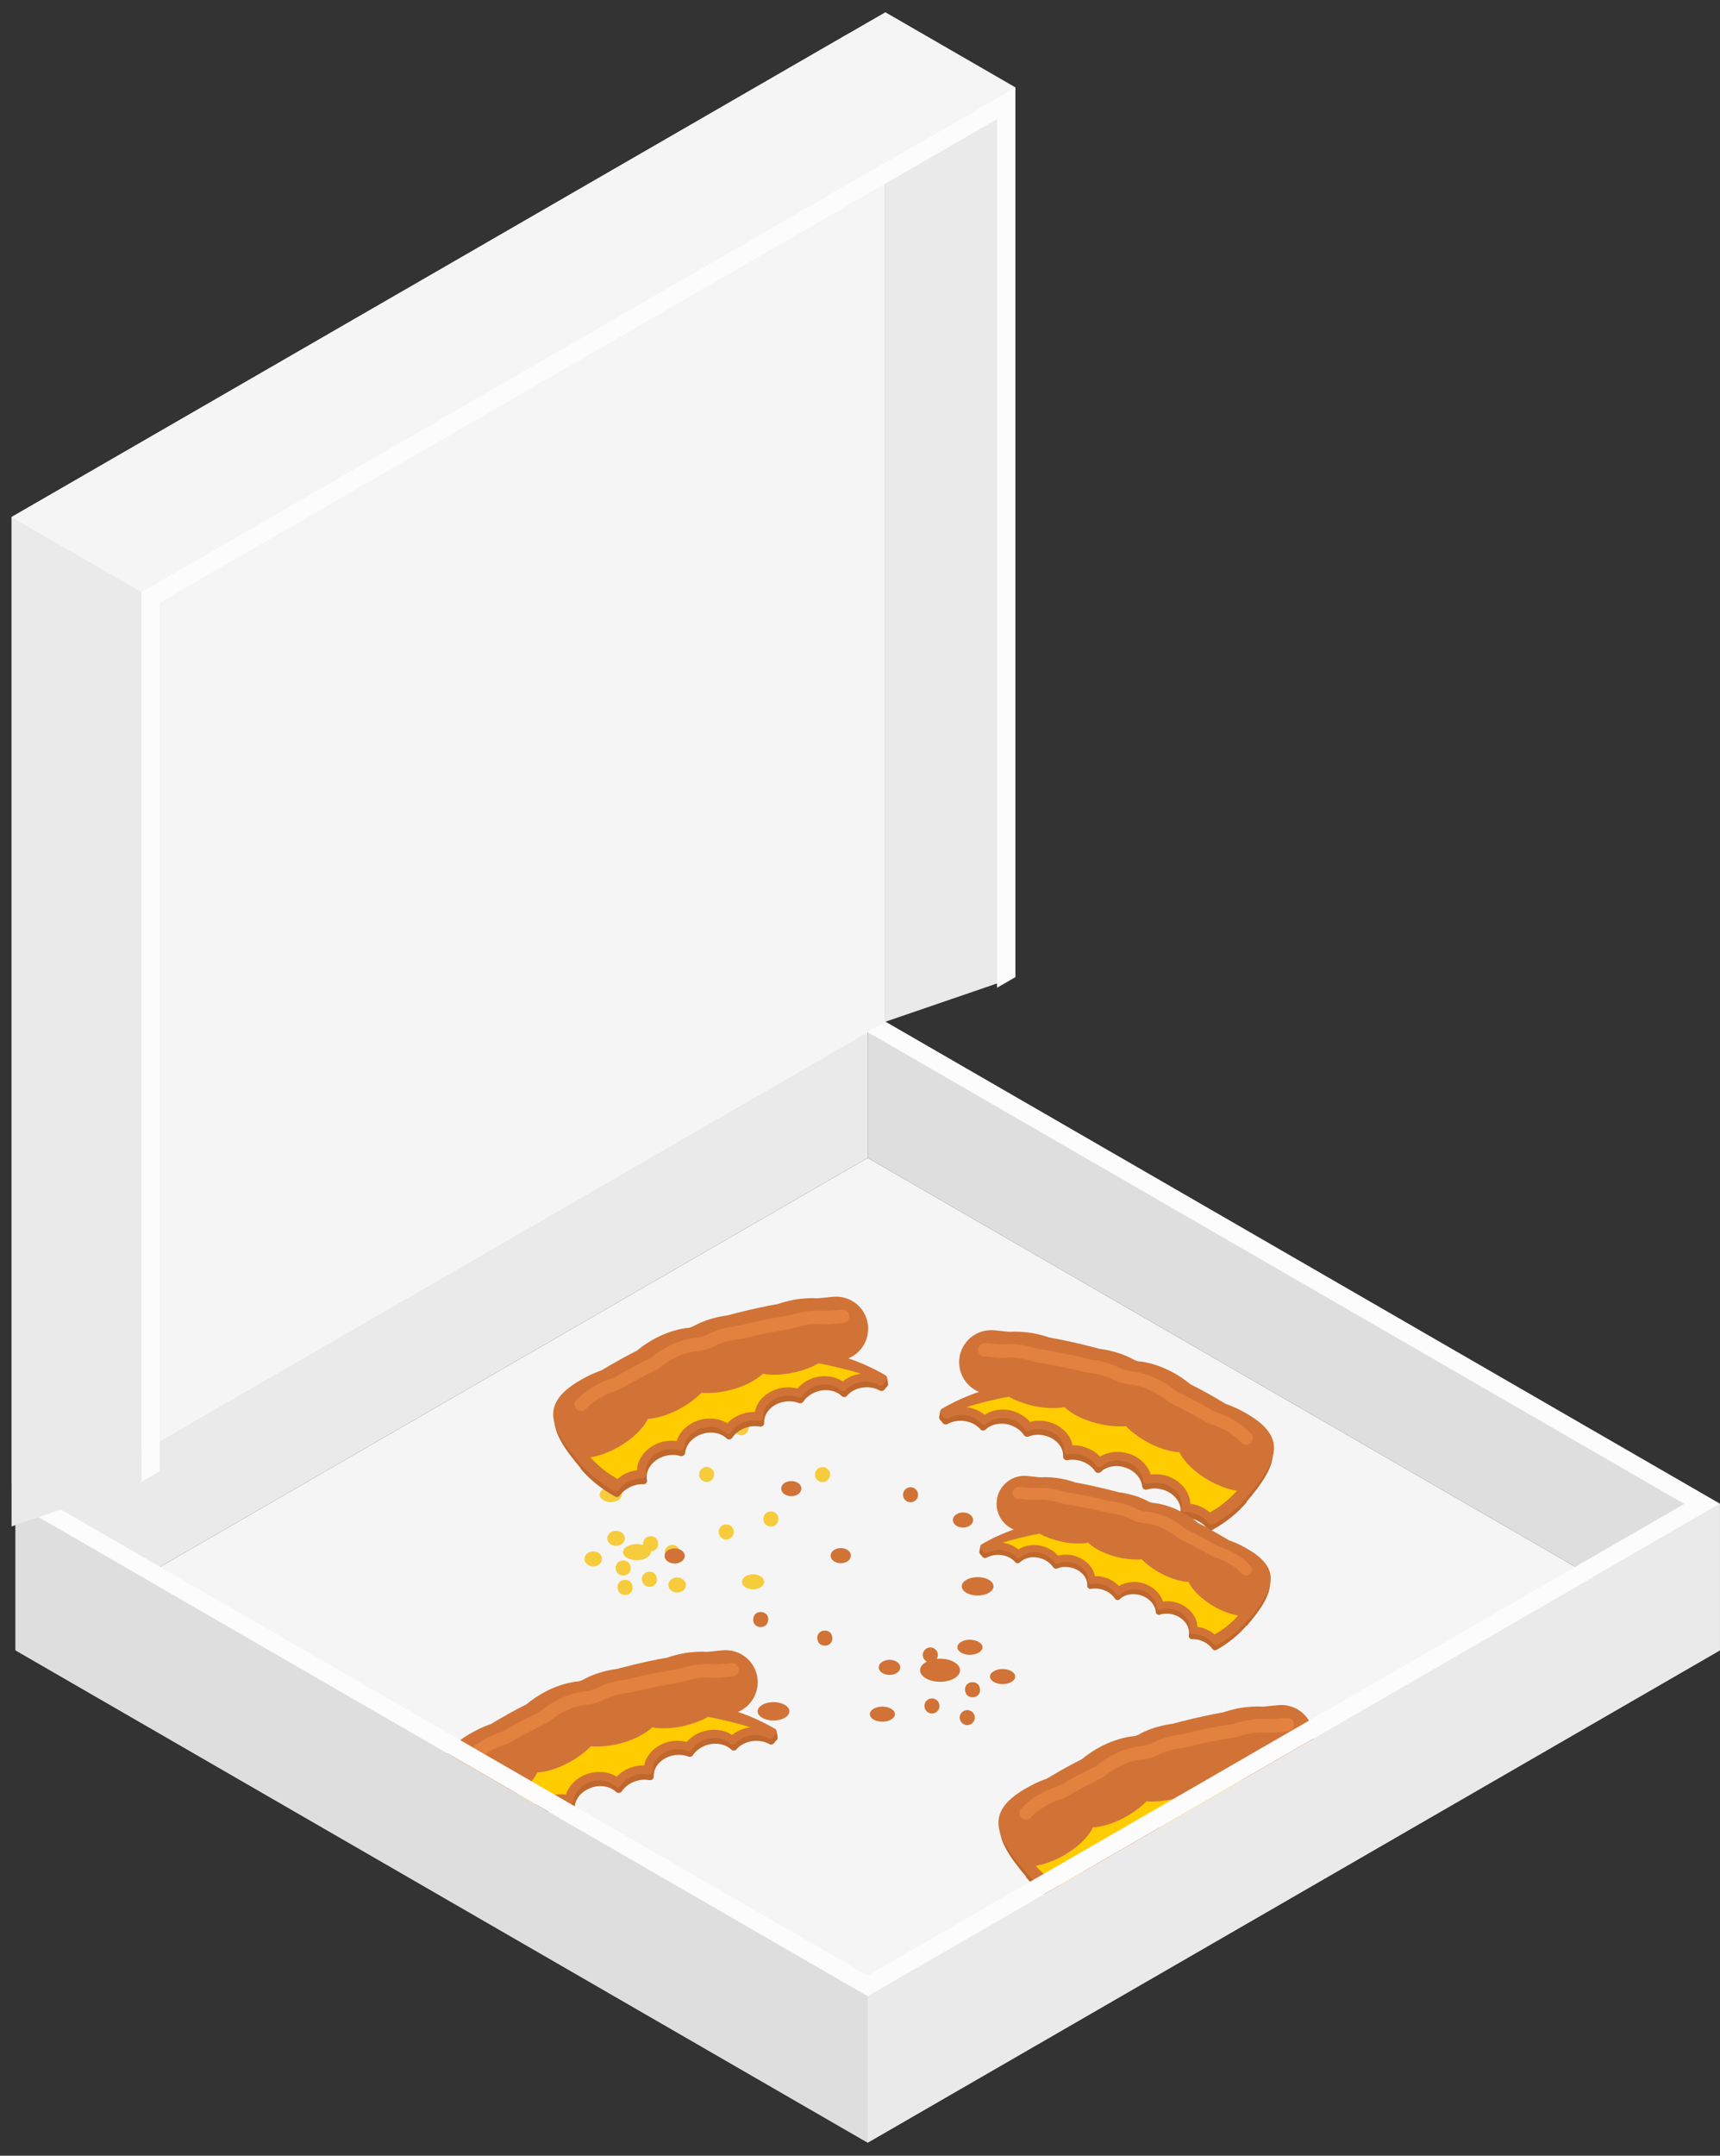 <?xml version="1.0" encoding="UTF-8"?>
<svg width="95px" height="119px" viewBox="0 0 95 119" version="1.1" xmlns="http://www.w3.org/2000/svg" xmlns:xlink="http://www.w3.org/1999/xlink">
    <rect x="0" y="0" width="95" height="119" fill="#333333" stroke="none"/>
    <!-- Generator: Sketch 63.1 (92452) - https://sketch.com -->
    <title>AdobeStock_292399786</title>
    <desc>Created with Sketch.</desc>
    <g id="Page-1" stroke="none" stroke-width="1" fill="none" fill-rule="evenodd">
        <g id="AdobeStock_292399786" transform="translate(-1, -6.008)">
            <polygon id="Path" fill="#F5F5F5" points="48.926 69.926 95.994 97.11 48.926 124.286 1.859 97.11"></polygon>
            <polygon id="Path" fill="#DEDEDE" points="95.994 97.11 95.994 89.027 48.926 61.851 48.926 69.926"></polygon>
            <polygon id="Path" fill="#EBEAEA" points="48.926 69.926 48.926 61.851 1.859 89.027 1.859 97.11"></polygon>
            <path d="M26.968,106.602 C27.509,107.235 28.159,107.744 28.876,108.135 C28.968,108.185 29.076,108.16 29.134,108.077 C29.434,107.677 29.943,107.435 30.426,107.46 C30.493,107.46 30.551,107.435 30.593,107.394 C30.634,107.344 30.651,107.285 30.634,107.219 C30.526,106.694 30.934,106.11 31.593,105.91 C31.901,105.819 32.209,105.819 32.476,105.902 C32.534,105.919 32.601,105.91 32.651,105.877 C32.701,105.844 32.734,105.794 32.743,105.727 C32.784,105.277 33.159,104.844 33.709,104.677 C34.218,104.519 34.726,104.635 35.026,104.927 C35.068,104.969 35.126,104.985 35.193,104.985 C35.251,104.977 35.309,104.944 35.343,104.894 C35.651,104.427 36.293,104.169 36.868,104.277 C36.934,104.285 36.993,104.269 37.043,104.227 C37.093,104.185 37.118,104.127 37.109,104.06 C37.084,103.519 37.568,103.01 38.234,102.902 C38.518,102.852 38.793,102.885 39.026,102.977 C39.118,103.01 39.218,102.977 39.268,102.902 C39.434,102.652 39.709,102.444 40.051,102.335 C40.559,102.177 41.076,102.294 41.384,102.585 C41.426,102.627 41.476,102.644 41.534,102.644 C41.593,102.644 41.643,102.619 41.676,102.577 C41.893,102.319 42.243,102.144 42.651,102.11 C42.959,102.085 43.251,102.152 43.493,102.285 C43.584,102.335 43.693,102.31 43.759,102.227 C43.801,102.169 43.843,102.119 43.893,102.069 C43.943,102.027 43.96,101.96 43.951,101.902 C43.943,101.835 43.901,101.519 43.843,101.485 C43.201,101.11 42.218,101.119 41.509,100.877 C42.209,100.585 40.426,100.352 40.351,99.56 C40.259,98.585 41.943,97.327 40.976,97.418 C40.701,97.443 40.418,97.477 40.143,97.502 C39.726,97.477 39.251,97.502 38.768,97.593 C38.476,97.652 38.193,97.727 37.934,97.818 C37.593,97.877 37.243,97.943 36.909,98.018 C36.326,98.143 35.743,98.285 35.159,98.443 C35.043,98.46 34.918,98.477 34.793,98.502 C34.201,98.618 33.668,98.81 33.251,99.052 C33.184,99.077 33.118,99.102 33.051,99.127 C32.518,99.168 31.876,99.352 31.251,99.668 C30.826,99.885 30.459,100.135 30.151,100.394 C29.843,100.552 29.534,100.71 29.234,100.877 C28.884,101.077 28.526,101.277 28.184,101.485 C27.943,101.569 27.701,101.669 27.451,101.794 C24.776,103.152 25.159,104.435 26.984,106.577 L26.968,106.602 Z" id="Path" fill="#BF672C"></path>
            <path d="M26.909,106.285 C27.451,106.919 28.101,107.427 28.818,107.819 C28.909,107.869 29.018,107.844 29.076,107.76 C29.376,107.36 29.884,107.119 30.368,107.144 C30.434,107.144 30.493,107.119 30.534,107.077 C30.576,107.027 30.593,106.969 30.576,106.902 C30.468,106.377 30.876,105.794 31.534,105.594 C31.843,105.502 32.151,105.502 32.418,105.585 C32.476,105.602 32.543,105.594 32.593,105.56 C32.643,105.527 32.676,105.477 32.684,105.41 C32.726,104.96 33.101,104.527 33.651,104.36 C34.159,104.202 34.668,104.319 34.968,104.61 C35.009,104.652 35.068,104.669 35.134,104.669 C35.193,104.66 35.251,104.627 35.284,104.577 C35.593,104.11 36.234,103.852 36.809,103.96 C36.876,103.969 36.934,103.952 36.984,103.91 C37.034,103.869 37.059,103.81 37.051,103.744 C37.026,103.202 37.509,102.694 38.176,102.585 C38.459,102.535 38.734,102.569 38.968,102.66 C39.059,102.694 39.159,102.66 39.209,102.585 C39.376,102.335 39.651,102.127 39.993,102.019 C40.501,101.86 41.018,101.977 41.326,102.269 C41.368,102.31 41.418,102.327 41.476,102.327 C41.534,102.327 41.584,102.302 41.618,102.26 C41.834,102.002 42.184,101.827 42.593,101.794 C42.901,101.769 43.193,101.835 43.434,101.969 C43.526,102.019 43.634,101.994 43.701,101.91 C43.743,101.852 43.784,101.802 43.834,101.752 C43.885,101.71 43.901,101.644 43.893,101.585 C43.885,101.519 43.851,101.469 43.793,101.435 C43.151,101.06 42.468,100.752 41.759,100.51 C42.459,100.219 42.918,99.502 42.843,98.702 C42.751,97.727 41.884,97.018 40.909,97.11 C40.634,97.135 40.351,97.168 40.076,97.193 C39.659,97.168 39.184,97.193 38.701,97.285 C38.409,97.343 38.126,97.418 37.868,97.51 C37.526,97.568 37.176,97.635 36.843,97.71 C36.259,97.835 35.676,97.977 35.093,98.135 C34.976,98.152 34.851,98.168 34.726,98.193 C34.134,98.31 33.601,98.502 33.184,98.743 C33.118,98.768 33.051,98.793 32.984,98.818 C32.451,98.86 31.809,99.043 31.184,99.36 C30.759,99.577 30.393,99.827 30.084,100.085 C29.776,100.244 29.468,100.402 29.168,100.569 C28.818,100.769 28.459,100.969 28.118,101.177 C27.876,101.26 27.634,101.36 27.384,101.485 C24.709,102.844 25.093,104.127 26.918,106.269 L26.909,106.285 Z" id="Path" fill="#D17336"></path>
            <path d="M26.718,102.81 C26.584,102.969 26.601,103.202 26.759,103.335 C26.918,103.469 27.151,103.452 27.284,103.294 C27.659,102.852 28.359,102.469 28.926,102.294 C29.043,102.26 29.109,102.227 29.218,102.169 C29.826,101.819 30.484,101.469 31.109,101.16 C31.218,101.11 31.318,101.044 31.409,100.969 C31.934,100.535 32.793,100.135 33.468,100.102 C33.709,100.085 33.834,100.035 34.059,99.96 C34.151,99.927 34.201,99.91 34.293,99.86 C34.701,99.643 35.209,99.51 35.676,99.46 L35.884,99.427 C36.759,99.202 37.659,99.027 38.534,98.885 C38.618,98.868 38.693,98.852 38.776,98.827 C39.268,98.66 39.876,98.577 40.393,98.627 C40.476,98.635 40.576,98.635 40.659,98.627 L41.459,98.56 C41.668,98.543 41.818,98.368 41.801,98.16 C41.784,97.952 41.609,97.802 41.401,97.818 L40.584,97.885 L40.451,97.885 C39.834,97.827 39.134,97.927 38.534,98.127 L38.418,98.152 C37.476,98.293 36.609,98.468 35.701,98.702 C35.609,98.727 35.534,98.727 35.434,98.743 C34.934,98.81 34.393,98.968 33.943,99.21 C33.859,99.252 33.618,99.335 33.534,99.352 C33.501,99.36 33.468,99.36 33.434,99.368 C32.584,99.41 31.593,99.868 30.943,100.41 C30.893,100.452 30.859,100.477 30.793,100.51 C30.118,100.835 29.493,101.169 28.851,101.544 L28.701,101.61 C28.001,101.835 27.201,102.277 26.726,102.835 L26.718,102.81 Z" id="Path" fill="#E3813F"></path>
            <path d="M27.484,105.952 C27.818,106.327 28.193,106.652 28.601,106.927 L28.993,107.169 C29.093,107.085 29.193,107.01 29.301,106.944 C29.534,106.81 29.801,106.719 30.076,106.685 C30.093,105.969 30.693,105.352 31.384,105.144 C31.668,105.06 31.968,105.035 32.259,105.069 C32.434,104.519 32.934,104.077 33.509,103.91 C34.026,103.752 34.618,103.802 35.059,104.085 C35.293,103.835 35.601,103.652 35.934,103.552 C36.143,103.485 36.368,103.46 36.584,103.46 C36.709,102.76 37.376,102.244 38.084,102.127 C38.368,102.085 38.651,102.094 38.926,102.169 C39.168,101.894 39.484,101.694 39.834,101.585 C40.368,101.419 40.976,101.477 41.434,101.785 C41.718,101.552 42.068,101.41 42.434,101.36 C41.884,101.169 40.684,100.885 40.118,100.785 L40.109,100.785 C39.751,100.985 39.318,101.152 38.843,101.269 C38.176,101.427 37.534,101.452 37.026,101.36 C36.251,102.085 34.768,102.502 33.634,102.41 C32.893,103.169 31.668,103.794 30.676,103.852 C30.418,104.385 29.826,104.969 29.026,105.419 C28.501,105.71 27.968,105.902 27.493,105.977 L27.484,105.952 Z" id="Path" fill="#FFCC00"></path>
            <path d="M57.66,109.627 C58.201,110.26 58.851,110.769 59.568,111.16 C59.66,111.21 59.768,111.185 59.826,111.102 C60.126,110.702 60.635,110.46 61.118,110.485 C61.185,110.485 61.243,110.46 61.285,110.419 C61.326,110.369 61.343,110.31 61.326,110.244 C61.218,109.719 61.626,109.135 62.285,108.935 C62.593,108.844 62.901,108.844 63.168,108.927 C63.226,108.944 63.293,108.935 63.343,108.902 C63.393,108.869 63.426,108.819 63.435,108.752 C63.476,108.302 63.852,107.869 64.402,107.702 C64.91,107.552 65.418,107.66 65.718,107.952 C65.76,107.994 65.818,108.019 65.885,108.01 C65.943,108.002 66.002,107.969 66.035,107.919 C66.343,107.452 66.985,107.194 67.56,107.302 C67.627,107.31 67.685,107.294 67.735,107.252 C67.785,107.21 67.81,107.152 67.802,107.085 C67.777,106.544 68.26,106.035 68.927,105.927 C69.21,105.877 69.485,105.91 69.718,106.002 C69.81,106.035 69.91,106.002 69.96,105.927 C70.127,105.677 70.402,105.469 70.743,105.36 C71.252,105.202 71.768,105.319 72.077,105.61 C72.118,105.652 72.168,105.669 72.227,105.669 C72.285,105.669 72.335,105.644 72.368,105.602 C72.585,105.344 72.935,105.169 73.343,105.135 C73.652,105.11 73.943,105.177 74.185,105.31 C74.277,105.36 74.385,105.335 74.452,105.252 C74.493,105.194 74.535,105.144 74.585,105.094 C74.635,105.052 74.652,104.985 74.643,104.927 C74.635,104.86 74.593,104.544 74.535,104.51 C73.893,104.135 72.91,104.144 72.202,103.902 C72.902,103.61 71.118,103.377 71.043,102.585 C70.952,101.61 72.635,100.352 71.668,100.444 C71.393,100.469 71.11,100.502 70.835,100.527 C70.418,100.502 69.943,100.527 69.46,100.619 C69.168,100.677 68.885,100.752 68.627,100.844 C68.285,100.902 67.935,100.969 67.602,101.044 C67.018,101.169 66.435,101.31 65.852,101.469 C65.735,101.485 65.61,101.502 65.485,101.527 C64.893,101.644 64.36,101.835 63.943,102.077 C63.877,102.102 63.81,102.127 63.743,102.152 C63.21,102.194 62.568,102.377 61.943,102.694 C61.518,102.91 61.151,103.16 60.843,103.419 C60.535,103.577 60.226,103.735 59.926,103.902 C59.576,104.102 59.218,104.302 58.876,104.51 C58.635,104.594 58.393,104.694 58.143,104.819 C55.468,106.177 55.851,107.46 57.676,109.602 L57.66,109.627 Z" id="Path" fill="#BF672C"></path>
            <path d="M57.601,109.31 C58.143,109.944 58.793,110.452 59.51,110.844 C59.601,110.894 59.71,110.869 59.768,110.785 C60.068,110.385 60.576,110.144 61.06,110.169 C61.126,110.169 61.185,110.144 61.226,110.102 C61.268,110.052 61.285,109.994 61.268,109.927 C61.16,109.402 61.568,108.819 62.226,108.619 C62.535,108.527 62.843,108.527 63.11,108.61 C63.168,108.627 63.235,108.619 63.285,108.585 C63.335,108.552 63.368,108.494 63.376,108.435 C63.418,107.985 63.793,107.552 64.343,107.385 C64.852,107.227 65.36,107.344 65.66,107.635 C65.702,107.677 65.76,107.702 65.827,107.694 C65.885,107.685 65.943,107.652 65.977,107.602 C66.285,107.135 66.927,106.877 67.502,106.985 C67.568,106.994 67.627,106.977 67.677,106.935 C67.727,106.894 67.752,106.835 67.743,106.769 C67.718,106.227 68.193,105.719 68.868,105.61 C69.152,105.56 69.427,105.594 69.66,105.685 C69.752,105.719 69.852,105.685 69.902,105.61 C70.068,105.36 70.343,105.152 70.685,105.044 C71.193,104.885 71.71,105.002 72.018,105.294 C72.06,105.335 72.11,105.352 72.168,105.352 C72.227,105.352 72.277,105.327 72.31,105.285 C72.527,105.027 72.885,104.852 73.285,104.819 C73.593,104.794 73.885,104.86 74.127,104.994 C74.218,105.044 74.327,105.019 74.393,104.935 C74.435,104.877 74.477,104.827 74.527,104.777 C74.577,104.735 74.593,104.669 74.585,104.61 C74.577,104.544 74.543,104.494 74.485,104.46 C73.843,104.085 73.16,103.777 72.452,103.535 C73.152,103.244 73.61,102.527 73.535,101.727 C73.443,100.752 72.577,100.044 71.602,100.135 C71.327,100.16 71.043,100.194 70.768,100.219 C70.352,100.194 69.877,100.219 69.393,100.31 C69.102,100.369 68.818,100.444 68.56,100.535 C68.218,100.594 67.868,100.66 67.535,100.735 C66.952,100.86 66.368,101.002 65.785,101.16 C65.668,101.177 65.543,101.194 65.418,101.219 C64.827,101.335 64.293,101.527 63.877,101.769 C63.81,101.794 63.743,101.819 63.677,101.844 C63.143,101.885 62.501,102.069 61.868,102.385 C61.443,102.602 61.076,102.852 60.768,103.11 C60.46,103.269 60.151,103.427 59.851,103.594 C59.501,103.794 59.143,103.994 58.801,104.202 C58.56,104.285 58.318,104.385 58.068,104.51 C55.393,105.869 55.776,107.152 57.601,109.294 L57.601,109.31 Z" id="Path" fill="#D17336"></path>
            <path d="M57.401,105.835 C57.268,105.994 57.285,106.227 57.443,106.36 C57.601,106.494 57.835,106.477 57.968,106.319 C58.343,105.877 59.043,105.494 59.61,105.319 C59.726,105.285 59.793,105.252 59.893,105.194 C60.501,104.844 61.16,104.494 61.785,104.185 C61.893,104.135 61.993,104.069 62.085,103.994 C62.61,103.56 63.468,103.16 64.143,103.127 C64.385,103.11 64.51,103.06 64.735,102.985 C64.827,102.952 64.877,102.935 64.968,102.885 C65.377,102.669 65.885,102.535 66.352,102.485 L66.56,102.452 C67.435,102.227 68.335,102.052 69.21,101.91 C69.293,101.894 69.368,101.877 69.452,101.852 C69.943,101.685 70.552,101.602 71.068,101.652 C71.152,101.66 71.252,101.66 71.335,101.652 L72.135,101.585 C72.343,101.569 72.493,101.394 72.477,101.185 C72.46,100.977 72.285,100.827 72.077,100.844 L71.26,100.91 L71.127,100.91 C70.51,100.852 69.81,100.952 69.21,101.152 L69.093,101.177 C68.152,101.319 67.285,101.494 66.377,101.727 C66.285,101.752 66.21,101.752 66.11,101.769 C65.61,101.835 65.068,101.994 64.618,102.235 C64.535,102.277 64.293,102.36 64.21,102.377 C64.177,102.385 64.143,102.385 64.11,102.394 C63.26,102.435 62.268,102.894 61.618,103.435 C61.568,103.477 61.535,103.502 61.468,103.535 C60.793,103.86 60.168,104.194 59.526,104.569 L59.376,104.635 C58.676,104.86 57.876,105.302 57.401,105.86 L57.401,105.835 Z" id="Path" fill="#E3813F"></path>
            <path d="M58.176,108.977 C58.51,109.352 58.885,109.677 59.293,109.952 L59.685,110.194 C59.785,110.11 59.885,110.035 59.993,109.969 C60.226,109.835 60.493,109.744 60.768,109.71 C60.785,108.994 61.385,108.377 62.076,108.169 C62.36,108.085 62.66,108.06 62.951,108.102 C63.126,107.552 63.627,107.11 64.202,106.944 C64.718,106.785 65.31,106.835 65.752,107.119 C65.985,106.869 66.293,106.685 66.627,106.585 C66.835,106.519 67.06,106.494 67.277,106.494 C67.402,105.794 68.068,105.277 68.777,105.16 C69.06,105.119 69.343,105.127 69.618,105.202 C69.86,104.927 70.177,104.727 70.527,104.619 C71.06,104.452 71.668,104.51 72.127,104.819 C72.402,104.585 72.76,104.444 73.127,104.394 C72.577,104.202 71.377,103.919 70.81,103.819 L70.802,103.819 C70.443,104.019 70.01,104.185 69.535,104.302 C68.868,104.46 68.227,104.485 67.718,104.394 C66.943,105.119 65.46,105.535 64.327,105.444 C63.585,106.202 62.36,106.827 61.368,106.885 C61.11,107.419 60.518,108.002 59.718,108.452 C59.193,108.744 58.66,108.935 58.185,109.01 L58.176,108.977 Z" id="Path" fill="#FFCC00"></path>
            <polygon id="Path" fill="#EBEAEA" points="95.994 89.027 95.994 97.11 48.926 124.286 48.926 116.202"></polygon>
            <polygon id="Path" fill="#DEDEDE" points="48.926 116.202 48.926 124.286 1.859 97.11 1.859 89.027"></polygon>
            <path d="M48.926,62.985 L3.825,89.027 L48.926,115.06 L94.027,89.027 L48.926,62.985 Z M48.926,61.843 L95.994,89.018 L48.926,116.194 L1.859,89.018 L48.926,61.843 L48.926,61.843 Z" id="Shape" fill="#FCFCFC"></path>
            <polygon id="Path" fill="#FCFCFC" points="47.876 61.243 1.642 87.935 1.642 34.551 47.876 7.859"></polygon>
            <polygon id="Path" fill="#F5F5F5" points="49.901 62.41 1.642 90.268 1.642 34.551 49.901 6.692"></polygon>
            <polygon id="Path" fill="#EBEAEA" points="49.901 62.41 57.076 59.951 57.076 10.834 49.901 6.692"></polygon>
            <polygon id="Path" fill="#EBEAEA" points="8.817 87.81 1.642 90.268 1.642 34.551 8.817 38.692"></polygon>
            <polygon id="Path" fill="#F5F5F5" points="8.817 38.692 1.642 34.551 49.901 6.692 57.076 10.834"></polygon>
            <polygon id="Path" fill="#FCFCFC" points="57.076 59.951 56.068 60.535 56.068 12.584 9.826 39.276 9.826 87.227 8.817 87.81 8.817 38.692 57.076 10.834"></polygon>
            <path d="M39.735,87.109 C39.573,87.277 39.573,87.537 39.735,87.69 C39.896,87.858 40.165,87.858 40.326,87.69 C40.487,87.522 40.487,87.262 40.326,87.109 C40.165,86.941 39.896,86.941 39.735,87.109 Z" id="Path" fill="#F6CC3C"></path>
            <path d="M35.026,85.734 C34.865,85.902 34.865,86.162 35.026,86.315 C35.187,86.483 35.456,86.483 35.618,86.315 C35.779,86.147 35.779,85.887 35.618,85.734 C35.456,85.566 35.187,85.566 35.026,85.734 Z" id="Path" fill="#F6CC3C"></path>
            <path d="M34.301,88.22 C34.059,88.385 34.059,88.639 34.301,88.804 C34.543,88.97 34.926,88.97 35.168,88.804 C35.409,88.639 35.409,88.385 35.168,88.22 C34.926,88.054 34.543,88.054 34.301,88.22 Z" id="Path" fill="#F6CC3C"></path>
            <path d="M40.813,90.279 C40.97,90.118 41.253,90.118 41.41,90.279 C41.568,90.44 41.568,90.709 41.41,90.87 C41.253,91.032 40.97,91.032 40.813,90.87 C40.656,90.709 40.656,90.44 40.813,90.279 Z" id="Path" fill="#F6CC3C"></path>
            <path d="M43.279,89.562 C43.122,89.723 43.122,89.992 43.279,90.154 C43.437,90.315 43.72,90.315 43.877,90.154 C44.034,89.992 44.034,89.723 43.877,89.562 C43.72,89.401 43.437,89.401 43.279,89.562 Z" id="Path" fill="#F6CC3C"></path>
            <path d="M41.643,84.526 C41.482,84.694 41.482,84.954 41.643,85.107 C41.804,85.275 42.073,85.275 42.234,85.107 C42.396,84.938 42.396,84.679 42.234,84.526 C42.073,84.357 41.804,84.357 41.643,84.526 Z" id="Path" fill="#F6CC3C"></path>
            <path d="M37.407,84.757 C37.252,84.908 37.252,85.174 37.407,85.363 C37.563,85.514 37.852,85.514 38.007,85.363 C38.163,85.211 38.163,84.946 38.007,84.757 C37.852,84.605 37.563,84.605 37.407,84.757 Z" id="Path" fill="#F6CC3C"></path>
            <path d="M46.135,87.117 C45.973,87.286 45.973,87.545 46.135,87.698 C46.296,87.867 46.565,87.867 46.726,87.698 C46.887,87.53 46.887,87.27 46.726,87.117 C46.565,86.949 46.296,86.949 46.135,87.117 Z" id="Path" fill="#F6CC3C"></path>
            <path d="M35.634,91.377 C35.334,91.552 35.334,91.827 35.634,92.002 C35.934,92.177 36.418,92.177 36.718,92.002 C37.018,91.827 37.018,91.552 36.718,91.377 C36.418,91.202 35.934,91.202 35.634,91.377 Z" id="Path" fill="#F6CC3C"></path>
            <path d="M42.159,93.036 C41.918,93.202 41.918,93.456 42.159,93.621 C42.401,93.787 42.784,93.787 43.026,93.621 C43.268,93.456 43.268,93.202 43.026,93.036 C42.784,92.871 42.401,92.871 42.159,93.036 Z" id="Path" fill="#F6CC3C"></path>
            <path d="M38.059,93.209 C37.868,93.372 37.868,93.635 38.059,93.798 C38.251,93.961 38.551,93.961 38.743,93.798 C38.934,93.635 38.934,93.372 38.743,93.209 C38.551,93.046 38.251,93.046 38.059,93.209 Z" id="Path" fill="#F6CC3C"></path>
            <path d="M36.582,92.882 C36.407,93.034 36.407,93.299 36.582,93.488 C36.734,93.64 37.017,93.64 37.17,93.488 C37.323,93.337 37.323,93.071 37.17,92.882 C37.017,92.731 36.734,92.731 36.582,92.882 Z" id="Path" fill="#F6CC3C"></path>
            <path d="M35.719,92.862 C35.561,93.023 35.278,93.023 35.121,92.862 C34.964,92.701 34.964,92.432 35.121,92.271 C35.278,92.109 35.561,92.109 35.719,92.271 C35.876,92.432 35.876,92.701 35.719,92.862 Z" id="Path" fill="#F6CC3C"></path>
            <path d="M33.426,91.768 C33.234,91.931 33.234,92.194 33.426,92.357 C33.618,92.52 33.918,92.52 34.109,92.357 C34.301,92.194 34.301,91.931 34.109,91.768 C33.918,91.605 33.618,91.605 33.426,91.768 Z" id="Path" fill="#F6CC3C"></path>
            <path d="M36.648,90.924 C36.474,91.075 36.474,91.34 36.648,91.53 C36.801,91.681 37.084,91.681 37.237,91.53 C37.389,91.378 37.389,91.113 37.237,90.924 C37.084,90.772 36.801,90.772 36.648,90.924 Z" id="Path" fill="#F6CC3C"></path>
            <path d="M37.835,91.411 C37.676,91.57 37.676,91.831 37.835,92.005 C37.994,92.164 38.262,92.164 38.43,92.005 C38.589,91.846 38.589,91.585 38.43,91.411 C38.271,91.251 38.002,91.251 37.835,91.411 Z" id="Path" fill="#F6CC3C"></path>
            <path d="M34.684,90.634 C34.493,90.797 34.493,91.06 34.684,91.223 C34.876,91.386 35.176,91.386 35.368,91.223 C35.559,91.06 35.559,90.797 35.368,90.634 C35.176,90.471 34.876,90.471 34.684,90.634 Z" id="Path" fill="#F6CC3C"></path>
            <path d="M35.224,93.332 C35.068,93.484 35.068,93.749 35.224,93.938 C35.379,94.09 35.668,94.09 35.824,93.938 C35.979,93.787 35.979,93.521 35.824,93.332 C35.668,93.181 35.379,93.181 35.224,93.332 Z" id="Path" fill="#F6CC3C"></path>
            <path d="M33.068,87.085 C33.609,87.718 34.259,88.227 34.976,88.618 C35.068,88.668 35.176,88.643 35.234,88.56 C35.534,88.16 36.043,87.918 36.526,87.943 C36.593,87.943 36.651,87.918 36.693,87.877 C36.734,87.827 36.751,87.768 36.734,87.702 C36.626,87.177 37.034,86.593 37.693,86.393 C38.001,86.302 38.309,86.302 38.576,86.385 C38.634,86.402 38.701,86.393 38.751,86.36 C38.801,86.327 38.834,86.277 38.843,86.21 C38.884,85.76 39.259,85.327 39.809,85.16 C40.318,85.002 40.826,85.118 41.126,85.41 C41.168,85.452 41.226,85.468 41.293,85.468 C41.351,85.46 41.409,85.427 41.443,85.377 C41.751,84.91 42.393,84.652 42.968,84.76 C43.034,84.768 43.093,84.752 43.143,84.71 C43.193,84.668 43.218,84.61 43.209,84.543 C43.184,84.002 43.659,83.493 44.335,83.385 C44.618,83.335 44.893,83.368 45.126,83.46 C45.218,83.493 45.318,83.46 45.368,83.385 C45.535,83.135 45.81,82.927 46.151,82.818 C46.66,82.66 47.176,82.777 47.485,83.068 C47.526,83.11 47.576,83.127 47.635,83.127 C47.693,83.127 47.743,83.102 47.776,83.06 C47.993,82.802 48.343,82.627 48.751,82.593 C49.06,82.568 49.351,82.635 49.593,82.768 C49.685,82.818 49.793,82.793 49.86,82.71 C49.901,82.652 49.943,82.602 49.993,82.552 C50.043,82.51 50.06,82.443 50.051,82.385 C50.043,82.318 50.001,82.002 49.943,81.968 C49.301,81.593 48.318,81.602 47.61,81.36 C48.31,81.068 46.526,80.835 46.451,80.043 C46.36,79.068 48.043,77.81 47.076,77.901 C46.801,77.926 46.518,77.96 46.243,77.985 C45.826,77.96 45.351,77.985 44.868,78.076 C44.576,78.135 44.293,78.21 44.035,78.301 C43.693,78.36 43.343,78.426 43.009,78.501 C42.426,78.626 41.843,78.768 41.259,78.926 C41.143,78.943 41.018,78.96 40.893,78.985 C40.301,79.101 39.768,79.293 39.351,79.535 C39.284,79.56 39.218,79.585 39.151,79.61 C38.618,79.651 37.976,79.835 37.343,80.151 C36.918,80.368 36.551,80.618 36.243,80.877 C35.934,81.035 35.626,81.193 35.326,81.36 C34.976,81.56 34.618,81.76 34.276,81.968 C34.034,82.052 33.793,82.152 33.543,82.277 C30.868,83.635 31.251,84.918 33.076,87.06 L33.068,87.085 Z" id="Path" fill="#BF672C"></path>
            <path d="M33.009,86.768 C33.551,87.402 34.201,87.91 34.918,88.302 C35.009,88.352 35.118,88.327 35.176,88.243 C35.476,87.843 35.984,87.602 36.468,87.627 C36.534,87.627 36.593,87.602 36.634,87.56 C36.676,87.51 36.693,87.452 36.676,87.385 C36.568,86.86 36.976,86.277 37.634,86.077 C37.943,85.985 38.251,85.985 38.518,86.068 C38.576,86.085 38.643,86.077 38.693,86.043 C38.743,86.01 38.776,85.96 38.784,85.893 C38.826,85.443 39.201,85.01 39.751,84.843 C40.259,84.685 40.768,84.802 41.068,85.093 C41.109,85.135 41.168,85.152 41.234,85.152 C41.293,85.143 41.351,85.11 41.384,85.06 C41.693,84.593 42.334,84.335 42.909,84.443 C42.976,84.452 43.034,84.435 43.084,84.393 C43.134,84.352 43.159,84.293 43.151,84.227 C43.126,83.685 43.609,83.177 44.276,83.068 C44.56,83.018 44.835,83.052 45.068,83.143 C45.16,83.177 45.26,83.143 45.31,83.068 C45.476,82.818 45.751,82.61 46.093,82.502 C46.601,82.343 47.118,82.46 47.426,82.752 C47.468,82.793 47.518,82.81 47.576,82.81 C47.635,82.81 47.685,82.785 47.718,82.743 C47.935,82.485 48.293,82.31 48.693,82.277 C49.001,82.252 49.293,82.318 49.535,82.452 C49.626,82.502 49.735,82.477 49.801,82.393 C49.843,82.335 49.885,82.285 49.935,82.235 C49.985,82.193 50.001,82.127 49.993,82.068 C49.985,82.002 49.951,81.952 49.893,81.918 C49.251,81.543 48.568,81.235 47.86,80.993 C48.56,80.702 49.018,79.985 48.943,79.185 C48.851,78.21 47.985,77.501 47.01,77.593 C46.735,77.618 46.451,77.651 46.176,77.676 C45.76,77.651 45.285,77.676 44.801,77.768 C44.51,77.826 44.226,77.901 43.968,77.993 C43.626,78.051 43.276,78.118 42.943,78.193 C42.359,78.318 41.776,78.46 41.193,78.618 C41.076,78.635 40.951,78.651 40.826,78.676 C40.234,78.793 39.701,78.985 39.284,79.226 C39.218,79.251 39.151,79.276 39.084,79.301 C38.551,79.343 37.909,79.526 37.276,79.843 C36.851,80.06 36.484,80.31 36.176,80.568 C35.868,80.727 35.559,80.885 35.259,81.052 C34.909,81.252 34.551,81.452 34.209,81.66 C33.968,81.743 33.726,81.843 33.476,81.968 C30.801,83.327 31.184,84.61 33.009,86.752 L33.009,86.768 Z" id="Path" fill="#D17336"></path>
            <path d="M32.818,83.293 C32.684,83.452 32.701,83.685 32.859,83.818 C33.018,83.952 33.251,83.935 33.384,83.777 C33.759,83.335 34.459,82.952 35.026,82.777 C35.143,82.743 35.209,82.71 35.318,82.652 C35.926,82.302 36.584,81.952 37.209,81.643 C37.318,81.593 37.418,81.527 37.509,81.452 C38.034,81.018 38.893,80.618 39.576,80.585 C39.818,80.568 39.943,80.518 40.168,80.443 C40.259,80.41 40.309,80.393 40.401,80.343 C40.809,80.126 41.318,79.993 41.784,79.943 L41.993,79.91 C42.868,79.685 43.768,79.51 44.643,79.368 C44.726,79.351 44.801,79.335 44.885,79.31 C45.376,79.143 45.985,79.06 46.501,79.11 C46.585,79.118 46.685,79.118 46.768,79.11 L47.568,79.043 C47.776,79.026 47.926,78.851 47.91,78.643 C47.893,78.435 47.718,78.285 47.51,78.301 L46.693,78.368 L46.56,78.368 C45.943,78.31 45.243,78.41 44.643,78.61 L44.526,78.635 C43.584,78.776 42.718,78.951 41.809,79.185 C41.718,79.21 41.643,79.21 41.543,79.226 C41.043,79.293 40.501,79.451 40.051,79.693 C39.968,79.735 39.726,79.818 39.643,79.835 C39.609,79.843 39.576,79.843 39.543,79.851 C38.693,79.893 37.701,80.352 37.051,80.893 C37.001,80.935 36.968,80.96 36.901,80.993 C36.226,81.318 35.601,81.652 34.959,82.027 L34.809,82.093 C34.109,82.318 33.309,82.76 32.834,83.318 L32.818,83.293 Z" id="Path" fill="#E3813F"></path>
            <path d="M33.593,86.435 C33.926,86.81 34.301,87.135 34.709,87.41 L35.101,87.652 C35.201,87.568 35.301,87.493 35.409,87.427 C35.643,87.293 35.909,87.202 36.184,87.168 C36.201,86.452 36.801,85.835 37.493,85.627 C37.776,85.543 38.076,85.518 38.368,85.56 C38.543,85.01 39.043,84.568 39.618,84.402 C40.134,84.243 40.726,84.293 41.168,84.577 C41.401,84.327 41.709,84.143 42.043,84.043 C42.251,83.977 42.476,83.952 42.693,83.952 C42.818,83.252 43.484,82.735 44.193,82.618 C44.476,82.577 44.76,82.585 45.035,82.66 C45.276,82.385 45.593,82.185 45.943,82.068 C46.476,81.902 47.085,81.96 47.543,82.268 C47.826,82.035 48.176,81.893 48.543,81.843 C47.993,81.652 46.793,81.368 46.226,81.268 L46.218,81.268 C45.86,81.468 45.426,81.635 44.951,81.752 C44.285,81.91 43.643,81.935 43.134,81.843 C42.359,82.568 40.876,82.985 39.743,82.893 C39.001,83.652 37.776,84.277 36.784,84.335 C36.526,84.868 35.934,85.452 35.134,85.902 C34.609,86.193 34.076,86.385 33.601,86.46 L33.593,86.435 Z" id="Path" fill="#FFCC00"></path>
            <path d="M69.86,88.935 C69.318,89.568 68.668,90.077 67.952,90.468 C67.86,90.518 67.752,90.493 67.693,90.41 C67.393,90.01 66.885,89.768 66.402,89.793 C66.335,89.793 66.277,89.768 66.235,89.727 C66.193,89.677 66.177,89.618 66.193,89.552 C66.302,89.027 65.893,88.443 65.235,88.243 C64.927,88.152 64.618,88.152 64.352,88.235 C64.293,88.252 64.227,88.243 64.177,88.21 C64.127,88.177 64.093,88.127 64.085,88.06 C64.043,87.61 63.668,87.177 63.118,87.01 C62.61,86.852 62.101,86.968 61.801,87.26 C61.76,87.302 61.701,87.318 61.635,87.318 C61.576,87.31 61.518,87.277 61.485,87.227 C61.176,86.76 60.535,86.502 59.96,86.61 C59.893,86.618 59.835,86.61 59.785,86.56 C59.735,86.518 59.71,86.46 59.718,86.393 C59.743,85.852 59.26,85.343 58.593,85.235 C58.31,85.185 58.035,85.218 57.801,85.31 C57.71,85.343 57.61,85.31 57.56,85.235 C57.393,84.985 57.118,84.777 56.776,84.668 C56.268,84.51 55.751,84.627 55.443,84.918 C55.401,84.96 55.351,84.977 55.293,84.977 C55.235,84.977 55.185,84.952 55.151,84.91 C54.935,84.652 54.585,84.477 54.176,84.443 C53.868,84.418 53.576,84.485 53.335,84.618 C53.243,84.668 53.135,84.643 53.068,84.56 C53.026,84.502 52.985,84.452 52.935,84.402 C52.885,84.36 52.868,84.293 52.876,84.235 C52.885,84.168 52.926,83.852 52.985,83.818 C53.626,83.443 54.61,83.452 55.318,83.21 C54.618,82.918 56.401,82.685 56.476,81.893 C56.568,80.918 54.885,79.66 55.851,79.751 C56.126,79.776 56.41,79.81 56.685,79.835 C57.101,79.81 57.576,79.835 58.06,79.926 C58.351,79.985 58.635,80.06 58.893,80.151 C59.235,80.21 59.585,80.277 59.918,80.352 C60.501,80.477 61.085,80.618 61.668,80.777 C61.785,80.793 61.91,80.81 62.035,80.835 C62.626,80.952 63.16,81.143 63.577,81.385 C63.643,81.41 63.71,81.435 63.777,81.46 C64.31,81.502 64.952,81.685 65.585,82.002 C66.01,82.218 66.377,82.468 66.685,82.727 C66.993,82.885 67.302,83.043 67.602,83.21 C67.952,83.41 68.31,83.61 68.652,83.818 C68.893,83.902 69.135,84.002 69.385,84.127 C72.06,85.485 71.677,86.768 69.852,88.91 L69.86,88.935 Z" id="Path" fill="#BF672C"></path>
            <path d="M69.918,88.618 C69.377,89.252 68.727,89.76 68.01,90.152 C67.918,90.202 67.81,90.177 67.752,90.093 C67.452,89.693 66.943,89.452 66.46,89.477 C66.393,89.477 66.335,89.452 66.293,89.41 C66.252,89.36 66.235,89.302 66.252,89.235 C66.36,88.71 65.952,88.127 65.293,87.927 C64.985,87.835 64.677,87.835 64.41,87.918 C64.352,87.935 64.285,87.927 64.235,87.893 C64.185,87.86 64.152,87.81 64.143,87.743 C64.102,87.293 63.727,86.86 63.176,86.693 C62.668,86.535 62.16,86.652 61.86,86.943 C61.818,86.985 61.76,87.002 61.693,87.002 C61.635,86.993 61.576,86.96 61.543,86.91 C61.235,86.443 60.593,86.185 60.018,86.293 C59.951,86.302 59.893,86.285 59.843,86.243 C59.793,86.202 59.768,86.143 59.776,86.077 C59.801,85.535 59.318,85.027 58.651,84.918 C58.368,84.868 58.093,84.902 57.86,84.993 C57.768,85.027 57.668,84.993 57.618,84.918 C57.451,84.668 57.176,84.46 56.835,84.352 C56.326,84.193 55.81,84.31 55.501,84.602 C55.46,84.643 55.41,84.66 55.351,84.66 C55.293,84.66 55.243,84.635 55.21,84.593 C54.993,84.335 54.643,84.16 54.235,84.127 C53.926,84.102 53.635,84.168 53.393,84.302 C53.301,84.352 53.193,84.327 53.126,84.243 C53.085,84.185 53.043,84.135 52.993,84.085 C52.943,84.043 52.926,83.977 52.935,83.918 C52.943,83.852 52.976,83.802 53.035,83.768 C53.676,83.393 54.36,83.085 55.068,82.843 C54.368,82.552 53.91,81.835 53.985,81.035 C54.076,80.06 54.943,79.351 55.918,79.443 C56.193,79.468 56.476,79.501 56.751,79.526 C57.168,79.501 57.643,79.526 58.126,79.618 C58.418,79.676 58.701,79.751 58.96,79.843 C59.301,79.901 59.651,79.968 59.985,80.043 C60.568,80.168 61.151,80.31 61.735,80.468 C61.851,80.485 61.976,80.502 62.101,80.527 C62.693,80.643 63.226,80.835 63.643,81.077 C63.71,81.102 63.777,81.127 63.843,81.152 C64.377,81.193 65.018,81.377 65.643,81.693 C66.068,81.91 66.435,82.16 66.743,82.418 C67.052,82.577 67.36,82.735 67.66,82.902 C68.01,83.102 68.368,83.302 68.71,83.51 C68.952,83.593 69.193,83.693 69.443,83.818 C72.118,85.177 71.735,86.46 69.91,88.602 L69.918,88.618 Z" id="Path" fill="#D17336"></path>
            <path d="M70.11,85.143 C70.243,85.302 70.227,85.535 70.068,85.668 C69.91,85.802 69.677,85.785 69.543,85.627 C69.168,85.185 68.468,84.802 67.902,84.627 C67.785,84.593 67.718,84.56 67.61,84.502 C67.002,84.152 66.343,83.802 65.718,83.493 C65.61,83.443 65.51,83.377 65.418,83.302 C64.893,82.868 64.035,82.468 63.36,82.435 C63.118,82.418 62.993,82.368 62.768,82.293 C62.676,82.26 62.626,82.243 62.535,82.193 C62.126,81.977 61.618,81.843 61.151,81.793 L60.943,81.76 C60.068,81.535 59.168,81.36 58.293,81.218 C58.21,81.202 58.135,81.185 58.051,81.16 C57.56,80.993 56.951,80.91 56.435,80.96 C56.351,80.968 56.251,80.968 56.168,80.96 L55.368,80.893 C55.16,80.877 55.01,80.702 55.026,80.493 C55.043,80.285 55.218,80.135 55.426,80.151 L56.243,80.218 L56.376,80.218 C56.993,80.16 57.693,80.26 58.293,80.46 L58.41,80.485 C59.351,80.627 60.218,80.802 61.126,81.035 C61.218,81.06 61.293,81.06 61.393,81.077 C61.893,81.143 62.435,81.302 62.885,81.543 C62.968,81.585 63.21,81.668 63.293,81.685 C63.326,81.693 63.36,81.693 63.393,81.702 C64.243,81.743 65.235,82.202 65.885,82.743 C65.935,82.785 65.968,82.81 66.035,82.843 C66.71,83.168 67.335,83.502 67.977,83.877 L68.127,83.943 C68.827,84.168 69.627,84.61 70.102,85.168 L70.11,85.143 Z" id="Path" fill="#E3813F"></path>
            <path d="M69.335,88.285 C69.002,88.66 68.627,88.985 68.218,89.26 L67.827,89.502 C67.727,89.418 67.627,89.343 67.518,89.277 C67.285,89.143 67.018,89.052 66.743,89.018 C66.727,88.302 66.127,87.685 65.435,87.477 C65.152,87.393 64.852,87.368 64.56,87.402 C64.385,86.852 63.885,86.41 63.31,86.243 C62.793,86.085 62.201,86.135 61.76,86.418 C61.526,86.168 61.218,85.985 60.885,85.885 C60.676,85.818 60.451,85.793 60.235,85.793 C60.11,85.093 59.443,84.577 58.735,84.46 C58.451,84.418 58.168,84.427 57.893,84.502 C57.651,84.227 57.335,84.027 56.985,83.91 C56.451,83.743 55.843,83.802 55.385,84.11 C55.11,83.877 54.751,83.735 54.385,83.685 C54.935,83.493 56.135,83.21 56.701,83.11 L56.71,83.11 C57.068,83.31 57.501,83.477 57.976,83.593 C58.643,83.752 59.285,83.777 59.793,83.685 C60.568,84.41 62.051,84.827 63.185,84.735 C63.927,85.493 65.152,86.118 66.143,86.177 C66.402,86.71 66.993,87.293 67.793,87.743 C68.318,88.035 68.852,88.227 69.327,88.302 L69.335,88.285 Z" id="Path" fill="#FFCC00"></path>
            <path d="M69.852,95.743 C69.377,96.293 68.818,96.735 68.193,97.085 C68.118,97.127 68.018,97.11 67.968,97.035 C67.71,96.685 67.268,96.477 66.843,96.493 C66.785,96.493 66.735,96.477 66.702,96.435 C66.668,96.393 66.652,96.343 66.66,96.285 C66.752,95.827 66.402,95.318 65.827,95.143 C65.56,95.06 65.285,95.068 65.06,95.143 C65.01,95.16 64.952,95.152 64.91,95.118 C64.86,95.085 64.835,95.043 64.835,94.985 C64.802,94.593 64.468,94.21 63.993,94.068 C63.552,93.935 63.11,94.027 62.851,94.285 C62.81,94.327 62.76,94.343 62.71,94.335 C62.66,94.327 62.61,94.302 62.585,94.26 C62.318,93.852 61.751,93.627 61.26,93.718 C61.201,93.727 61.151,93.718 61.11,93.677 C61.068,93.643 61.043,93.593 61.051,93.535 C61.076,93.068 60.66,92.627 60.076,92.527 C59.826,92.485 59.593,92.51 59.385,92.593 C59.31,92.627 59.218,92.593 59.176,92.527 C59.026,92.31 58.793,92.127 58.493,92.035 C58.051,91.893 57.601,91.993 57.335,92.252 C57.301,92.285 57.251,92.302 57.201,92.302 C57.151,92.302 57.11,92.277 57.076,92.243 C56.885,92.018 56.576,91.868 56.226,91.843 C55.951,91.827 55.701,91.885 55.493,91.993 C55.418,92.035 55.318,92.018 55.26,91.943 C55.226,91.893 55.185,91.852 55.143,91.81 C55.101,91.768 55.085,91.718 55.093,91.66 C55.101,91.602 55.143,91.327 55.185,91.302 C55.743,90.977 56.601,90.985 57.218,90.777 C56.61,90.527 58.16,90.318 58.226,89.627 C58.31,88.777 56.835,87.685 57.685,87.76 C57.926,87.785 58.168,87.81 58.41,87.835 C58.776,87.81 59.185,87.835 59.61,87.918 C59.868,87.968 60.11,88.035 60.335,88.118 C60.635,88.168 60.935,88.227 61.235,88.293 C61.743,88.402 62.251,88.527 62.76,88.66 C62.868,88.677 62.968,88.693 63.076,88.71 C63.593,88.81 64.052,88.977 64.418,89.185 C64.477,89.202 64.535,89.227 64.593,89.243 C65.06,89.277 65.61,89.435 66.168,89.718 C66.535,89.902 66.86,90.127 67.127,90.352 C67.393,90.485 67.66,90.627 67.918,90.777 C68.227,90.952 68.535,91.127 68.835,91.31 C69.043,91.385 69.26,91.468 69.477,91.577 C71.802,92.76 71.468,93.877 69.877,95.743 L69.852,95.743 Z" id="Path" fill="#BF672C"></path>
            <path d="M69.902,95.468 C69.427,96.018 68.868,96.46 68.243,96.81 C68.168,96.852 68.068,96.835 68.018,96.76 C67.76,96.41 67.318,96.202 66.893,96.218 C66.835,96.218 66.785,96.202 66.752,96.16 C66.718,96.118 66.702,96.068 66.71,96.01 C66.802,95.552 66.452,95.043 65.877,94.868 C65.61,94.785 65.335,94.793 65.11,94.868 C65.06,94.885 65.002,94.877 64.96,94.843 C64.91,94.81 64.885,94.768 64.885,94.71 C64.852,94.318 64.518,93.935 64.043,93.793 C63.602,93.66 63.16,93.752 62.901,94.01 C62.86,94.052 62.81,94.068 62.76,94.06 C62.71,94.052 62.66,94.027 62.635,93.985 C62.368,93.577 61.801,93.352 61.31,93.443 C61.251,93.452 61.201,93.443 61.16,93.402 C61.118,93.368 61.093,93.318 61.101,93.26 C61.126,92.793 60.71,92.352 60.126,92.252 C59.876,92.21 59.643,92.235 59.435,92.318 C59.36,92.352 59.268,92.318 59.226,92.252 C59.076,92.035 58.843,91.852 58.543,91.76 C58.101,91.618 57.651,91.718 57.385,91.977 C57.351,92.01 57.301,92.027 57.251,92.027 C57.201,92.027 57.16,92.002 57.126,91.968 C56.935,91.743 56.626,91.593 56.276,91.568 C56.001,91.552 55.751,91.61 55.543,91.718 C55.468,91.76 55.368,91.743 55.31,91.668 C55.276,91.618 55.235,91.577 55.193,91.535 C55.151,91.493 55.135,91.443 55.143,91.385 C55.151,91.327 55.176,91.285 55.226,91.252 C55.785,90.927 56.385,90.652 56.993,90.443 C56.385,90.193 55.985,89.56 56.051,88.868 C56.135,88.018 56.885,87.402 57.735,87.485 C57.976,87.51 58.218,87.535 58.46,87.56 C58.826,87.535 59.235,87.56 59.66,87.643 C59.918,87.693 60.16,87.76 60.385,87.843 C60.685,87.893 60.985,87.952 61.276,88.018 C61.785,88.127 62.293,88.252 62.801,88.385 C62.91,88.402 63.01,88.418 63.118,88.435 C63.635,88.535 64.093,88.702 64.46,88.91 C64.518,88.927 64.577,88.952 64.635,88.968 C65.102,89.002 65.652,89.16 66.21,89.443 C66.577,89.627 66.902,89.852 67.168,90.077 C67.435,90.21 67.702,90.352 67.96,90.502 C68.268,90.677 68.577,90.852 68.877,91.035 C69.085,91.11 69.302,91.193 69.518,91.302 C71.843,92.485 71.51,93.602 69.918,95.468 L69.902,95.468 Z" id="Path" fill="#D17336"></path>
            <path d="M70.068,92.443 C70.185,92.577 70.168,92.785 70.035,92.902 C69.902,93.018 69.693,93.002 69.577,92.868 C69.243,92.477 68.635,92.152 68.152,91.993 C68.052,91.96 67.993,91.935 67.902,91.885 C67.368,91.577 66.802,91.277 66.252,91.01 C66.16,90.968 66.068,90.91 65.985,90.843 C65.527,90.468 64.777,90.118 64.185,90.085 C63.968,90.077 63.868,90.027 63.668,89.96 C63.585,89.935 63.543,89.91 63.468,89.877 C63.118,89.685 62.676,89.577 62.268,89.527 L62.085,89.493 C61.326,89.302 60.535,89.143 59.776,89.027 C59.701,89.018 59.643,89.002 59.568,88.977 C59.135,88.835 58.61,88.76 58.16,88.802 C58.085,88.81 58.001,88.81 57.926,88.802 L57.226,88.743 C57.051,88.727 56.918,88.577 56.926,88.393 C56.943,88.218 57.093,88.085 57.276,88.093 L57.993,88.152 L58.11,88.152 C58.651,88.102 59.26,88.185 59.776,88.36 L59.885,88.385 C60.701,88.51 61.46,88.66 62.251,88.868 C62.335,88.885 62.401,88.893 62.485,88.902 C62.918,88.96 63.393,89.093 63.785,89.31 C63.852,89.343 64.068,89.418 64.143,89.435 C64.177,89.443 64.202,89.443 64.235,89.443 C64.977,89.485 65.843,89.877 66.41,90.352 C66.46,90.393 66.485,90.41 66.543,90.435 C67.127,90.718 67.677,91.01 68.235,91.335 L68.36,91.393 C68.977,91.585 69.668,91.977 70.077,92.46 L70.068,92.443 Z" id="Path" fill="#E3813F"></path>
            <path d="M69.402,95.177 C69.11,95.502 68.785,95.785 68.427,96.027 L68.085,96.235 C68.002,96.16 67.91,96.093 67.81,96.043 C67.602,95.927 67.368,95.843 67.135,95.818 C67.118,95.193 66.602,94.66 65.993,94.477 C65.752,94.402 65.485,94.377 65.235,94.418 C65.085,93.943 64.643,93.56 64.152,93.41 C63.702,93.277 63.193,93.318 62.801,93.56 C62.593,93.343 62.326,93.177 62.043,93.093 C61.86,93.035 61.668,93.01 61.476,93.018 C61.368,92.41 60.785,91.96 60.168,91.852 C59.926,91.81 59.676,91.818 59.435,91.885 C59.226,91.643 58.943,91.468 58.643,91.377 C58.185,91.235 57.643,91.277 57.251,91.543 C57.01,91.343 56.701,91.21 56.385,91.168 C56.868,91.002 57.91,90.76 58.401,90.668 L58.41,90.668 C58.726,90.843 59.101,90.985 59.518,91.085 C60.101,91.227 60.66,91.243 61.101,91.168 C61.776,91.802 63.068,92.168 64.06,92.085 C64.71,92.743 65.768,93.285 66.643,93.335 C66.868,93.793 67.385,94.31 68.077,94.702 C68.535,94.96 69.002,95.127 69.41,95.193 L69.402,95.177 Z" id="Path" fill="#FFCC00"></path>
            <path d="M47.835,91.587 C48.051,91.749 48.051,92.017 47.835,92.179 C47.618,92.34 47.26,92.34 47.043,92.179 C46.826,92.017 46.826,91.749 47.043,91.587 C47.26,91.426 47.618,91.426 47.835,91.587 Z" id="Path" fill="#D17336"></path>
            <path d="M54.585,89.621 C54.801,89.782 54.801,90.051 54.585,90.212 C54.368,90.373 54.01,90.373 53.793,90.212 C53.576,90.051 53.576,89.782 53.793,89.621 C54.01,89.459 54.368,89.459 54.585,89.621 Z" id="Path" fill="#D17336"></path>
            <path d="M55.618,93.218 C55.96,93.418 55.96,93.735 55.618,93.935 C55.276,94.135 54.718,94.135 54.376,93.935 C54.035,93.735 54.035,93.418 54.376,93.218 C54.718,93.018 55.276,93.018 55.618,93.218 Z" id="Path" fill="#D17336"></path>
            <path d="M46.857,96.132 C46.702,95.981 46.413,95.981 46.257,96.132 C46.102,96.284 46.102,96.549 46.257,96.738 C46.413,96.89 46.702,96.89 46.857,96.738 C47.013,96.587 47.013,96.321 46.857,96.132 Z" id="Path" fill="#D17336"></path>
            <path d="M43.316,95.107 C43.471,95.259 43.471,95.524 43.316,95.713 C43.16,95.865 42.871,95.865 42.716,95.713 C42.56,95.562 42.56,95.296 42.716,95.107 C42.871,94.956 43.16,94.956 43.316,95.107 Z" id="Path" fill="#D17336"></path>
            <path d="M45.101,87.887 C45.318,88.048 45.318,88.317 45.101,88.479 C44.885,88.64 44.526,88.64 44.31,88.479 C44.093,88.317 44.093,88.048 44.31,87.887 C44.526,87.726 44.885,87.726 45.101,87.887 Z" id="Path" fill="#D17336"></path>
            <path d="M51.584,88.227 C51.749,88.388 51.749,88.657 51.584,88.818 C51.418,88.979 51.163,88.979 50.998,88.818 C50.833,88.657 50.833,88.388 50.998,88.227 C51.163,88.065 51.418,88.065 51.584,88.227 Z" id="Path" fill="#D17336"></path>
            <path d="M38.659,91.604 C38.876,91.765 38.876,92.034 38.659,92.195 C38.443,92.357 38.084,92.357 37.868,92.195 C37.651,92.034 37.651,91.765 37.868,91.604 C38.084,91.443 38.443,91.443 38.659,91.604 Z" id="Path" fill="#D17336"></path>
            <path d="M53.701,97.76 C54.135,98.01 54.135,98.41 53.701,98.66 C53.268,98.91 52.576,98.91 52.143,98.66 C51.71,98.41 51.71,98.01 52.143,97.76 C52.576,97.51 53.268,97.51 53.701,97.76 Z" id="Path" fill="#D17336"></path>
            <path d="M44.343,100.119 C44.685,100.319 44.685,100.635 44.343,100.835 C44.001,101.035 43.443,101.035 43.101,100.835 C42.759,100.635 42.759,100.319 43.101,100.119 C43.443,99.919 44.001,99.919 44.343,100.119 Z" id="Path" fill="#D17336"></path>
            <path d="M50.226,100.339 C50.501,100.504 50.501,100.763 50.226,100.927 C49.951,101.091 49.518,101.091 49.243,100.927 C48.976,100.763 48.976,100.504 49.243,100.339 C49.518,100.175 49.951,100.175 50.226,100.339 Z" id="Path" fill="#D17336"></path>
            <path d="M52.767,99.885 C52.932,100.047 52.932,100.315 52.767,100.477 C52.602,100.638 52.347,100.638 52.181,100.477 C52.016,100.315 52.016,100.047 52.181,99.885 C52.347,99.724 52.602,99.724 52.767,99.885 Z" id="Path" fill="#D17336"></path>
            <path d="M54.416,99.588 C54.571,99.74 54.86,99.74 55.016,99.588 C55.171,99.437 55.171,99.172 55.016,98.982 C54.86,98.831 54.571,98.831 54.416,98.982 C54.26,99.134 54.26,99.399 54.416,99.588 Z" id="Path" fill="#D17336"></path>
            <path d="M56.868,98.264 C57.143,98.429 57.143,98.688 56.868,98.852 C56.593,99.016 56.16,99.016 55.885,98.852 C55.61,98.688 55.61,98.429 55.885,98.264 C56.16,98.1 56.593,98.1 56.868,98.264 Z" id="Path" fill="#D17336"></path>
            <path d="M52.675,97.069 C52.841,97.23 52.841,97.499 52.675,97.66 C52.51,97.821 52.255,97.821 52.09,97.66 C51.925,97.499 51.925,97.23 52.09,97.069 C52.255,96.907 52.51,96.907 52.675,97.069 Z" id="Path" fill="#D17336"></path>
            <path d="M50.551,97.757 C50.785,97.92 50.785,98.184 50.551,98.347 C50.318,98.509 49.943,98.509 49.71,98.347 C49.476,98.184 49.476,97.92 49.71,97.757 C49.943,97.594 50.318,97.594 50.551,97.757 Z" id="Path" fill="#D17336"></path>
            <path d="M55.06,96.648 C55.335,96.812 55.335,97.071 55.06,97.235 C54.785,97.399 54.351,97.399 54.076,97.235 C53.81,97.071 53.81,96.812 54.076,96.648 C54.351,96.484 54.785,96.484 55.06,96.648 Z" id="Path" fill="#D17336"></path>
            <path d="M54.717,100.527 C54.882,100.688 54.882,100.957 54.717,101.118 C54.552,101.28 54.297,101.28 54.131,101.118 C53.966,100.957 53.966,100.688 54.131,100.527 C54.297,100.366 54.552,100.366 54.717,100.527 Z" id="Path" fill="#D17336"></path>
        </g>
    </g>
</svg>